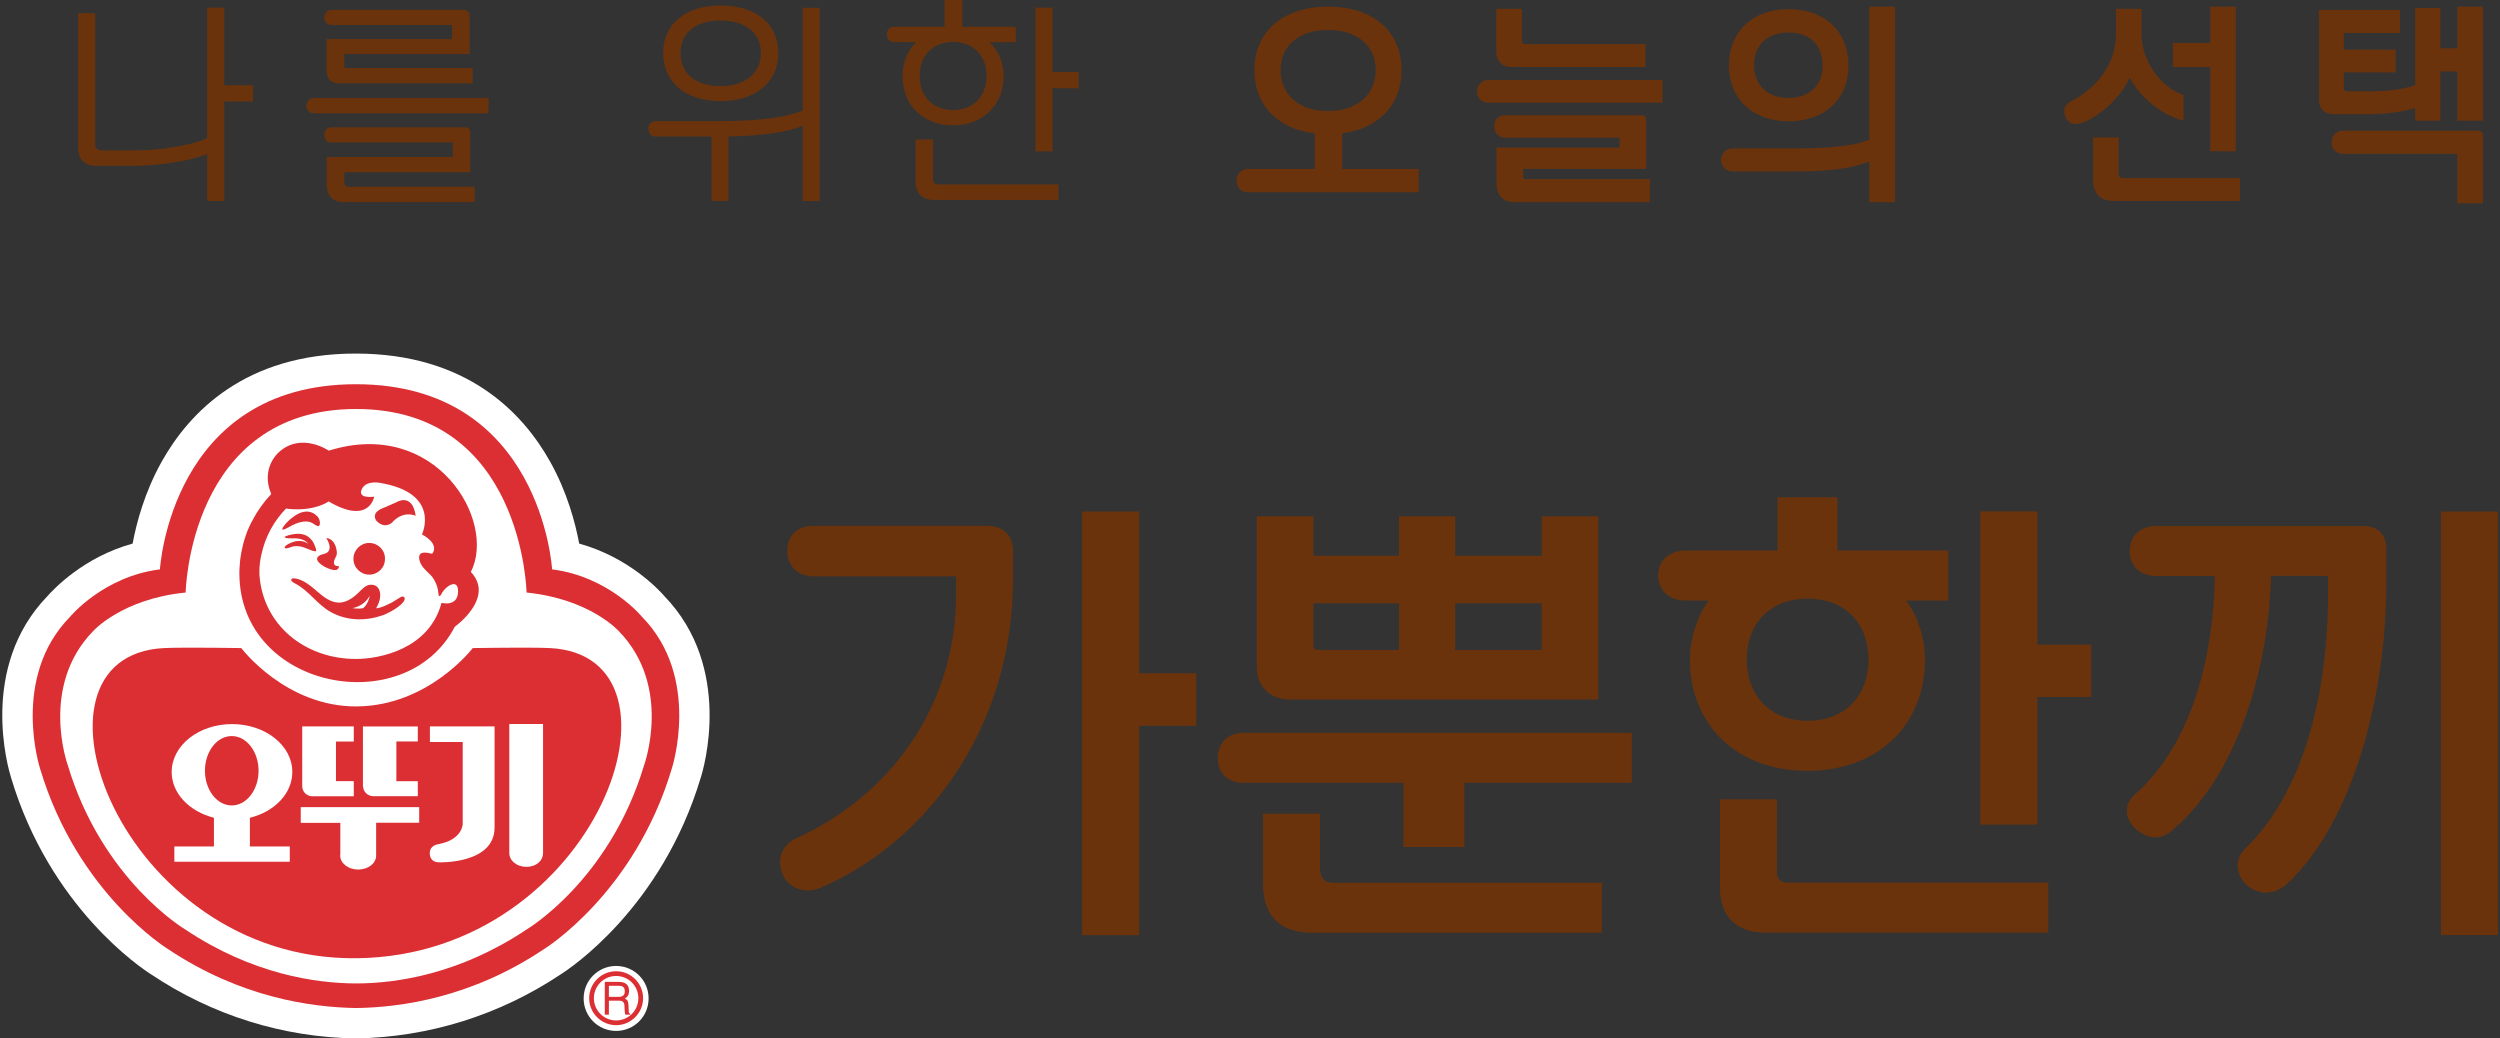 <svg width="602" height="250" viewBox="0 0 602 250" fill="none" xmlns="http://www.w3.org/2000/svg">
<rect x="0" y="0" width="602" height="250" fill="#333333" stroke="none"/>
<g clip-path="url(#clip0_1331_26259)">
<path d="M60.94 20.533V24.444H53.991V48.404H49.89V37.089C46.245 38.607 38.841 39.936 31.626 39.936H23.045C20.387 39.936 18.83 38.342 18.83 35.608V3.181H22.931V34.696C22.931 35.646 23.5 36.215 24.412 36.215H32.12C39.22 36.215 46.511 34.886 49.89 33.254V1.852H53.991V20.533H60.94Z" fill="#6B330C"/>
<path d="M117.645 27.284H75.726C74.435 27.284 73.789 26.448 73.789 25.499C73.789 24.512 74.472 23.601 75.726 23.601H117.645V27.284ZM113.81 20.069H81.573C79.788 20.069 78.649 18.968 78.649 17.108V9.4H108.836V6.02H79.978C78.839 6.02 78.118 5.337 78.118 4.236C78.118 3.021 78.839 2.375 79.978 2.375H111.532C112.519 2.375 113.089 2.907 113.089 3.856V13.007H82.902V15.741C82.902 16.272 82.94 16.386 83.51 16.386H113.81V20.069ZM114.304 48.661H82.522C80.282 48.661 78.687 47.067 78.687 44.675V37.802H109.026V34.309H79.902C78.763 34.309 78.118 33.663 78.118 32.524C78.118 31.309 78.801 30.663 79.902 30.663H112.102C112.785 30.663 113.241 31.157 113.241 31.84V41.485H82.902V43.877C82.902 44.636 83.244 44.978 83.927 44.978H114.304V48.661Z" fill="#6B330C"/>
<path d="M193.298 1.86H197.399V48.412H193.298V30.3C189.995 31.781 183.122 32.73 175.414 32.882V48.374H171.351V32.882H157.91C156.846 32.882 156.125 32.16 156.125 31.021C156.125 29.92 156.846 29.161 157.91 29.161H173.705C181.983 29.161 189.577 28.325 193.298 26.579V1.86ZM159.694 12.757C159.694 5.885 164.972 1.328 173.516 1.328C182.097 1.328 187.413 5.771 187.413 12.757C187.413 19.744 182.059 24.338 173.516 24.338C164.972 24.338 159.694 19.744 159.694 12.757ZM163.871 12.757C163.871 17.694 167.516 20.731 173.478 20.731C179.477 20.731 183.236 17.656 183.236 12.757C183.236 7.897 179.477 4.935 173.478 4.935C167.516 4.935 163.871 7.897 163.871 12.757Z" fill="#6B330C"/>
<path d="M220.627 10.13H215.349C214.286 10.13 213.564 9.371 213.564 8.27C213.564 7.169 214.248 6.447 215.349 6.447H227.462V-0.008H231.715V6.447H244.587V10.168H238.283C240.372 12.143 241.663 14.991 241.663 18.332C241.663 25.319 236.613 30.179 229.512 30.179C222.26 30.179 217.362 25.319 217.362 18.332C217.324 14.953 218.615 12.105 220.627 10.13ZM224.69 43.089C224.69 43.925 225.146 44.418 225.905 44.418H254.877V48.139H224.842C222.032 48.139 220.475 46.544 220.475 43.659V33.596H224.69V43.089ZM237.562 18.294C237.562 13.358 234.372 10.092 229.512 10.092C224.652 10.092 221.462 13.358 221.462 18.294C221.462 23.23 224.652 26.496 229.512 26.496C234.372 26.496 237.562 23.23 237.562 18.294ZM253.434 17.345H259.737V21.256H253.434V36.444H249.333V1.853H253.434V17.345Z" fill="#6B330C"/>
<path d="M323.253 40.674H341.631V46.293H300.546C298.8 46.293 297.736 44.926 297.736 43.483C297.736 42.041 298.8 40.674 300.546 40.674H316.608V32.13C307.609 31.029 302.065 25.295 302.065 16.904C302.065 7.601 308.938 1.602 319.835 1.602C330.619 1.602 337.492 7.563 337.492 16.904C337.492 25.219 332.062 30.915 323.215 32.092V40.674H323.253ZM319.759 26.738C326.784 26.738 331.265 22.865 331.265 16.904C331.265 10.98 326.86 7.221 319.873 7.221C312.773 7.221 308.33 10.98 308.368 16.904C308.406 22.865 312.811 26.738 319.759 26.738Z" fill="#6B330C"/>
<path d="M400.365 24.718H358.408C356.813 24.718 355.674 23.654 355.674 21.984C355.674 20.351 356.813 19.25 358.408 19.25H400.328V24.718H400.365ZM397.29 48.677H364.711C361.825 48.677 360.344 46.969 360.344 43.969V35.539H389.999V33.147H362.433C360.8 33.147 359.813 31.894 359.813 30.451C359.813 29.008 360.648 27.755 362.319 27.755H395.391C395.999 27.755 396.417 28.173 396.417 28.932V40.665H366.761V42.412C366.761 42.982 366.913 43.133 367.521 43.133H397.29V48.677ZM396.265 16.136H363.913C361.749 16.136 360.306 14.655 360.306 12.415V2.125H366.458V9.833C366.458 10.289 366.761 10.63 367.217 10.63H396.227V16.136H396.265Z" fill="#6B330C"/>
<path d="M450.128 1.602H456.279V48.685H450.128V38.851C446.483 40.446 440.522 41.281 432.662 41.281H417.245C415.499 41.281 414.436 39.952 414.436 38.547C414.436 37.028 415.499 35.737 417.245 35.737H432.662C440.408 35.737 447.053 35.054 450.128 33.611V1.602ZM416.334 15.765C416.334 7.601 422.03 2.209 430.725 2.209C439.42 2.209 445.116 7.601 445.116 15.765C445.116 23.814 439.42 29.206 430.725 29.206C422.03 29.206 416.334 23.814 416.334 15.765ZM422.371 15.651C422.371 20.587 425.675 23.587 430.687 23.587C435.775 23.587 438.889 20.511 438.889 15.765C438.889 10.79 435.775 7.829 430.687 7.829C425.637 7.829 422.371 10.79 422.371 15.651Z" fill="#6B330C"/>
<path d="M500.645 29.776C498.899 30.194 497.683 29.206 497.266 27.915C496.772 26.434 497.266 25.067 498.709 24.384C503.493 22.068 509.53 16.486 509.53 8.284V2.133H515.682V8.322C515.682 14.739 520.466 21.195 525.782 22.865V29.055C520.808 27.801 515.302 23.549 512.834 18.651C510.631 23.739 504.822 28.713 500.645 29.776ZM539.413 42.838V48.382H508.885C505.771 48.382 504.025 46.597 504.025 43.37V33.079H510.176V41.813C510.176 42.458 510.594 42.876 511.201 42.876H539.413V42.838ZM532.237 36.383V16.144H523.238V10.335H532.237V1.602H538.388V36.421H532.237V36.383Z" fill="#6B330C"/>
<path d="M591.729 1.602H597.88V29.055H591.729V17.208H587.628V29.055H581.591V26.017C578.401 26.966 574.338 27.498 570.2 27.498H561.998C559.644 27.498 558.391 26.169 558.391 23.701V2.399H577.908V7.943H564.39V11.968H576.882V17.435H564.39V21.195C564.39 21.726 564.656 21.992 565.225 21.992H570.769C575.326 21.992 579.047 21.422 581.591 20.511V1.905H587.628V11.626H591.729V1.602ZM596.855 31.485C597.463 31.485 597.88 31.902 597.88 32.548V48.951H591.729V37.028H564.276C562.567 37.028 561.466 36.041 561.466 34.294C561.466 32.548 562.605 31.485 564.276 31.485H596.855Z" fill="#6B330C"/>
<path d="M237.64 126.627C241.551 126.627 243.943 128.792 243.943 132.93V139.234C243.943 176.483 221.958 203.404 197.429 213.846C193.859 215.327 189.872 213.846 188.505 210.619C186.911 206.936 188.278 203.404 191.847 201.81C214.781 191.368 230.235 169.61 230.235 143.145V138.778H195.872C192.075 138.778 189.569 136.272 189.569 132.589C189.569 128.905 192.075 126.627 195.872 126.627H237.64ZM288.065 162.168V174.774H274.319V225.2H260.574V123.172H274.319V162.13H288.065V162.168Z" fill="#6B330C"/>
<path d="M392.936 176.462V188.499H352.611V203.953H337.954V188.499H299.3C295.731 188.499 293.225 186.221 293.225 182.537C293.225 178.968 295.731 176.462 299.3 176.462H392.936ZM310.653 168.45C305.831 168.45 302.641 165.375 302.641 160.552V124.328H316.273V133.821H336.891V124.328H350.409V133.821H371.255V124.328H384.886V168.45H310.653ZM317.868 209.003C317.868 211.395 318.779 212.572 321.209 212.572H385.722V224.609H316.159C308.147 224.609 304.122 220.584 304.122 212.572V195.941H317.868V209.003ZM316.273 145.288V155.388C316.273 156.072 316.729 156.527 317.412 156.527H336.891V145.288H316.273ZM350.409 145.288V156.527H371.255V145.288H350.409Z" fill="#6B330C"/>
<path d="M406.951 158.806C406.951 153.642 408.66 148.478 411.432 144.605H405.926C402.129 144.605 399.281 142.327 399.281 138.53C399.281 134.847 402.129 132.569 405.926 132.569H428.025V119.734H442.454V132.569H469.148V144.605H459.047C461.781 148.516 463.528 153.642 463.528 158.806C463.528 174.716 452.061 185.614 435.24 185.614C418.419 185.614 406.951 174.754 406.951 158.806ZM427.911 210.257C427.911 211.624 428.823 212.535 430.19 212.535H493.221V224.572H425.063C418.077 224.572 414.166 220.661 414.166 213.674V192.487H427.911V210.257ZM449.934 158.806C449.934 149.997 444.201 144.15 435.278 144.15C426.354 144.15 420.621 149.997 420.621 158.806C420.621 167.616 426.354 173.577 435.278 173.577C444.201 173.577 449.934 167.616 449.934 158.806ZM490.601 155.237H503.549V167.843H490.601V198.562H476.856V123.152H490.601V155.237Z" fill="#6B330C"/>
<path d="M540.672 204.316C554.759 190.684 560.607 167.066 560.607 142.651V138.664H546.862C546.178 164.332 537.027 188.748 522.56 200.329C519.712 202.607 516.371 201.696 513.979 199.303C511.814 197.139 511.245 193.798 514.093 191.292C526.585 180.28 532.888 161.029 533.344 138.702H519.257C515.46 138.702 512.84 136.424 512.84 132.741C512.84 128.943 515.46 126.665 519.257 126.665H569.112C572.454 126.665 574.618 128.602 574.618 132.057V140.525C574.618 167.104 566.834 197.367 551.114 212.479C547.659 215.821 544.014 215.327 541.47 213.505C538.736 211.416 537.597 207.315 540.672 204.316ZM587.794 225.162V123.172H601.54V225.162H587.794Z" fill="#6B330C"/>
<path d="M156.185 240.424C156.185 244.752 152.692 248.246 148.363 248.246C144.034 248.246 140.541 244.752 140.541 240.424C140.541 236.095 144.034 232.602 148.363 232.602C152.692 232.602 156.185 236.095 156.185 240.424Z" fill="white"/>
<path d="M148.364 233.875C144.757 233.875 141.871 236.799 141.871 240.368C141.871 243.937 144.795 246.861 148.364 246.861C151.933 246.861 154.857 243.937 154.857 240.368C154.857 236.799 151.971 233.875 148.364 233.875ZM148.364 245.722C145.402 245.722 143.01 243.33 143.01 240.368C143.01 237.406 145.402 235.014 148.364 235.014C151.326 235.014 153.718 237.406 153.718 240.368C153.718 243.33 151.326 245.722 148.364 245.722Z" fill="#DC2F34"/>
<path d="M151.402 243.386L151.326 241.943C151.289 240.842 150.871 240.652 150.453 240.462C150.947 240.159 151.478 239.741 151.478 238.564C151.478 236.893 150.263 236.438 149.048 236.438H145.631V244.335H146.618V240.956H149.048C150.263 240.956 150.377 241.715 150.377 242.361C150.377 242.665 150.415 243.842 150.567 244.335H151.782V244.146C151.44 243.994 151.402 243.842 151.402 243.386ZM148.934 240.045H146.618V237.387H149.124C149.618 237.387 150.453 237.501 150.453 238.716C150.453 239.855 149.656 240.045 148.934 240.045Z" fill="#DC2F34"/>
<path d="M85.588 250.048C68.083 249.782 51.11 244.466 36.454 234.67C34.213 233.265 12.038 218.608 2.66 187.244C2.014 185.156 -5.2 160.779 11.393 143.578C12.874 141.907 20.088 134.161 31.935 130.895C32.846 125.997 34.783 118.593 38.922 111.189C45.567 99.304 59.046 85.141 85.626 85.141H85.74L85.778 85.179V85.141C112.395 85.179 125.875 99.342 132.482 111.189C136.621 118.593 138.557 125.997 139.469 130.895C151.277 134.161 158.53 141.869 160.011 143.578C176.604 160.779 169.428 185.156 168.744 187.244C159.327 218.646 137.19 233.265 134.95 234.67C120.293 244.428 103.32 249.744 85.816 250.048H85.702H85.588Z" fill="white"/>
<path d="M154.628 148.568C154.628 148.568 146.692 138.848 132.946 137.101C132.946 137.101 130.402 92.561 85.786 92.523H85.749H85.672H85.635C41.057 92.561 38.513 137.101 38.513 137.101C24.767 138.848 16.831 148.568 16.831 148.568C2.516 163.187 9.655 185.096 9.655 185.096C18.654 215.207 40.449 228.535 40.449 228.535C57.954 240.23 74.927 242.546 85.71 242.736C85.71 242.736 85.71 242.736 85.749 242.736C96.494 242.584 113.505 240.268 131.01 228.535C131.01 228.535 152.767 215.207 161.766 185.096C161.766 185.096 168.943 163.187 154.628 148.568Z" fill="#DC2F34"/>
<path d="M148.97 151.947C148.97 151.947 142.097 144.239 126.795 142.682C126.795 142.682 125.959 98.484 85.748 98.484C45.499 98.522 44.702 142.682 44.702 142.682C29.361 144.201 22.451 151.947 22.451 151.947C9.465 165.237 16.299 184.185 16.299 184.185C24.615 212.017 44.626 223.826 44.626 223.826C60.763 234.61 76.066 236.774 85.71 236.812C95.355 236.812 110.657 234.61 126.795 223.826C126.795 223.826 146.805 212.017 155.121 184.185C155.121 184.185 161.994 165.237 148.97 151.947Z" fill="white"/>
<path d="M132.408 156.054C127.662 155.827 113.84 156.054 113.84 156.054C113.84 156.054 103.246 169.952 85.97 170.104C68.807 170.255 58.099 156.054 58.099 156.054C58.099 156.054 44.316 155.827 39.531 156.054C2.434 157.839 28.672 231.464 85.97 230.743C144.141 230.022 169.05 157.839 132.408 156.054Z" fill="#DC2F34"/>
<path d="M113.382 137.718C119.685 125.34 104.914 100.469 79.17 108.519C79.17 108.519 72.563 103.962 67.133 108.898C67.133 108.898 62.653 112.695 65.311 118.961C63.488 120.897 61.931 123.099 60.678 125.492C60.602 125.644 60.526 125.795 60.45 125.947C60.374 126.137 60.261 126.289 60.185 126.479C59.995 126.859 59.843 127.238 59.691 127.58C59.691 127.618 59.691 127.618 59.653 127.656C59.463 128.112 59.311 128.567 59.16 128.985C59.16 128.985 59.16 128.985 59.16 129.023C58.286 131.567 57.792 134.187 57.679 136.731C57.679 137.111 57.641 137.452 57.641 137.832C57.641 137.908 57.641 138.022 57.641 138.098C57.717 166.045 97.7 173.601 109.509 150.932C111.559 149.375 118.622 143.3 113.382 137.718ZM106.319 145.161C103.32 156.438 91.207 158.678 85.739 158.678C73.361 158.678 63.222 150.439 62.463 138.25V138.288C62.463 138.212 62.463 138.098 62.463 138.022C62.425 136.465 62.615 134.908 62.956 133.504C63.868 129.251 65.956 125.454 68.88 122.454C69.146 122.492 69.753 122.568 69.753 122.568C75.981 123.099 79.132 120.745 79.132 120.745C88.967 126.517 90.106 119.606 90.106 119.606C85.283 120.1 87.372 117.366 87.372 117.366C88.549 115.695 91.435 116.265 91.435 116.265C106.357 118.733 101.611 128.681 101.611 128.681C106.167 131.225 104.041 133.352 104.041 133.352C101.003 132.516 100.662 133.655 101.041 135.022C101.421 136.389 102.522 137.339 103.547 138.326C104.307 139.009 104.762 139.959 105.066 140.718C105.218 141.022 105.294 141.325 105.37 141.667C105.408 141.781 105.408 141.895 105.446 142.009C105.56 142.579 105.598 143.11 105.636 143.452C105.788 143.604 106.015 143.452 106.205 143.224C107.041 141.25 110.306 139.047 110.306 142.351C110.306 146.262 106.319 145.161 106.319 145.161Z" fill="#DC2F34"/>
<path d="M97.398 143.892C97.284 143.626 96.904 143.55 96.487 143.778C95.917 144.082 95.386 144.462 94.854 144.803C93.981 145.297 91.703 146.474 90.563 146.474C92.234 143.702 91.665 141.196 89.88 140.854C88.475 140.589 87.716 141.31 86.197 142.829C84.83 144.158 83.159 145.183 81.45 145.107C79.514 144.993 77.957 143.778 76.552 142.563C74.957 141.196 72.907 139.374 70.743 139.26C70.097 139.222 69.679 139.791 70.933 140.437C74.35 142.145 76.362 145.563 79.666 147.385C83.577 149.55 88.057 149.588 92.196 148.145C94.284 147.385 97.968 145.107 97.398 143.892ZM87.45 146.436C86.349 146.702 84.868 146.436 84.868 146.436C84.868 146.436 87.716 146.056 89.044 143.398C88.665 145.563 87.45 146.436 87.45 146.436Z" fill="#DC2F34"/>
<path d="M72.457 125.715C73.482 125.487 74.507 125.487 75.381 126.057C76.254 126.626 76.748 127.006 76.975 126.361C77.165 125.867 76.937 124.956 76.558 124.5C75.57 123.361 73.178 121.728 69.115 125.753C69.115 125.753 66.268 128.791 69.571 126.93C70.368 126.475 71.394 125.943 72.457 125.715Z" fill="#DC2F34"/>
<path d="M95.389 120.975L91.706 122.57C89.238 123.785 90.681 125.455 90.681 125.455C92.731 127.506 94.402 125.835 94.402 125.835C97.136 122.76 100.098 124.202 100.098 124.202C99.262 118.469 95.389 120.975 95.389 120.975Z" fill="#DC2F34"/>
<path d="M88.903 130.742C86.814 130.742 85.106 132.451 85.106 134.577C85.106 136.704 86.852 138.374 88.941 138.374C91.067 138.336 92.738 136.666 92.7 134.539C92.738 132.451 91.029 130.742 88.903 130.742Z" fill="#DC2F34"/>
<path d="M80.883 134.073C81.073 133.731 81.149 133.314 81.111 132.934C80.997 131.833 80.541 129.783 78.567 129.555C78.567 129.555 80.883 132.934 77.694 133.466C77.694 133.466 74.39 134.225 78.149 136.465C78.149 136.465 81.642 138.402 81.605 136.276C81.642 136.351 79.478 136.617 80.883 134.073Z" fill="#DC2F34"/>
<path d="M76.142 132.488C76.104 132.222 76.028 131.918 75.914 131.691C75.762 131.273 75.61 130.893 75.383 130.514C75.079 130.02 74.699 129.602 74.243 129.261C73.598 128.805 72.838 128.577 72.041 128.539C71.699 128.539 71.358 128.539 71.016 128.577C70.636 128.615 70.219 128.729 69.801 128.805C69.459 128.881 69.155 128.995 68.852 129.109C68.13 129.412 68.852 129.564 69.307 129.602C69.687 129.64 70.067 129.64 70.446 129.64C71.206 129.602 73.18 129.564 74.281 130.969C74.243 130.931 74.206 130.931 74.168 130.893C72.573 129.868 70.902 130.286 69.801 130.817C69.041 131.159 68.472 131.577 68.548 131.881C68.662 132.26 69.649 131.918 70.067 131.729C70.75 131.463 71.547 131.463 72.269 131.577C73.484 131.767 74.585 132.526 75.8 132.754C75.914 132.792 76.028 132.754 76.066 132.678C76.142 132.678 76.142 132.564 76.142 132.488Z" fill="#DC2F34"/>
<path d="M55.883 174.359C47.833 174.359 41.34 179.523 41.34 185.903C41.34 191.067 45.63 195.433 51.516 196.914V203.825H41.985V207.508H69.78V203.825H60.173V196.914C66.097 195.471 70.388 191.067 70.388 185.903C70.425 179.523 63.895 174.359 55.883 174.359ZM55.807 193.952C52.237 193.952 49.352 190.193 49.352 185.599C49.352 180.966 52.237 177.245 55.807 177.245C59.376 177.245 62.262 181.004 62.262 185.599C62.262 190.193 59.376 193.952 55.807 193.952Z" fill="white"/>
<path d="M89.825 191.721H100.608V188.113H95.444V178.545H100.608V174.938H87.394V189.328L87.433 189.366C87.471 190.657 88.534 191.683 89.825 191.721Z" fill="white"/>
<path d="M72.424 198.149H81.954V205.667C81.954 205.781 81.916 205.895 81.916 206.009C81.916 207.869 83.853 209.388 86.245 209.388C88.637 209.388 90.574 207.907 90.574 206.047V198.111H100.94V194.352H72.424V198.149Z" fill="white"/>
<path d="M72.775 189.313C72.775 190.68 73.876 191.743 75.206 191.743C75.206 191.743 75.206 191.743 75.243 191.743H85.192V188.098H80.901V178.567H85.192V174.922H72.775V189.313Z" fill="white"/>
<path d="M103.562 178.681H111.422V198.388C111.422 198.388 111.422 202.147 105.689 203.248C104.246 203.476 103.486 204.235 103.486 205.45C103.486 206.666 104.208 207.615 105.461 207.615V207.653C105.461 207.653 119.092 208.222 119.092 199.261V174.922H103.524V178.681H103.562Z" fill="white"/>
<path d="M122.641 205.396C122.641 207.257 124.425 208.738 126.779 208.738C129.134 208.738 130.766 207.257 130.766 205.396V174.336H122.641V205.396Z" fill="white"/>
</g>
<defs>
<clipPath id="clip0_1331_26259">
<rect width="601.003" height="250" fill="white" transform="translate(0.498)"/>
</clipPath>
</defs>
</svg>

